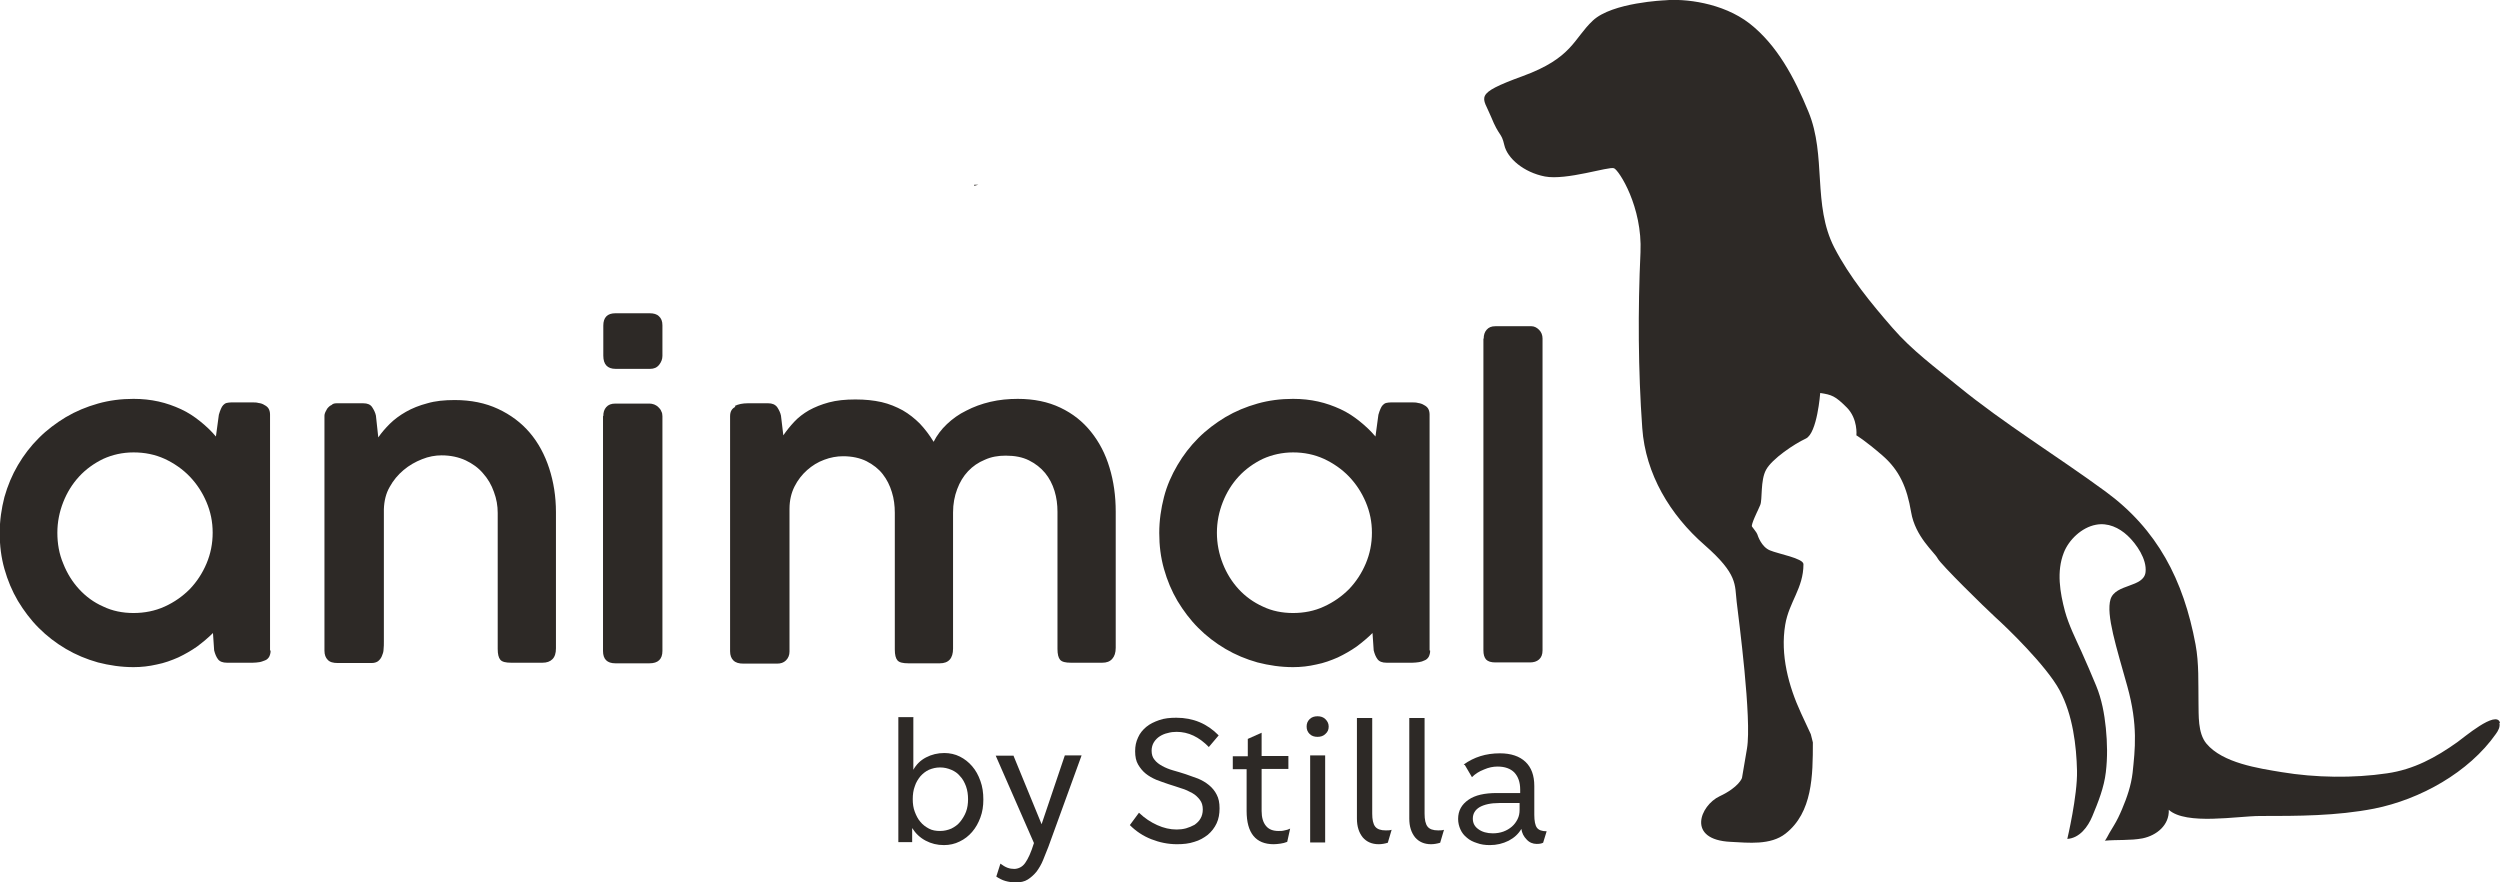<svg viewBox="0 0 84.99 30" xmlns="http://www.w3.org/2000/svg"><g fill="#2d2926"><path d="m84.99 24.57c-.12-.45-1.26.53-1.45.66-.73.52-1.48.93-2.39 1.06-1.14.17-2.44.15-3.58-.04-.79-.13-2.01-.31-2.56-.97-.3-.36-.26-.97-.27-1.4-.01-.66.02-1.32-.1-1.97-.41-2.2-1.3-3.91-3.06-5.2-1.65-1.21-3.44-2.3-5.02-3.59-.77-.63-1.56-1.21-2.22-1.97-.74-.85-1.46-1.73-1.98-2.73-.75-1.46-.26-3.12-.88-4.62-.48-1.17-1.07-2.27-2-3-.93-.72-2.23-.85-2.87-.79 0 0-1.8.07-2.46.69s-.69 1.27-2.39 1.89-1.35.69-1.07 1.38.35.52.45.96c.1.45.66.93 1.38 1.07.73.14 2.18-.35 2.35-.28s.97 1.31.9 2.86c-.09 1.95-.08 4.02.06 5.97.11 1.57.95 2.96 2.12 3.98 1.14 1 1.02 1.34 1.09 1.93s.52 3.99.35 4.99l-.17 1s-.1.31-.76.62-1.14 1.48.38 1.55c.6.03 1.35.12 1.86-.28.92-.72.93-1.98.93-3.1-.04-.17-.07-.28-.07-.28l-.33-.71c-.43-.93-.71-1.99-.54-3.01.13-.78.62-1.24.62-2.06 0-.2-.86-.35-1.14-.47-.29-.12-.41-.49-.43-.55s-.14-.2-.18-.26.2-.55.2-.55l.08-.18c.08-.18 0-.84.2-1.2.2-.37.96-.88 1.35-1.06s.49-1.55.49-1.55c.39.06.51.1.9.49s.33.95.33.95.29.17.88.68.84 1.1.98 1.93c.14.84.8 1.37.9 1.57s1.6 1.67 1.96 2c.37.33 1.74 1.65 2.19 2.49s.57 1.89.59 2.73-.33 2.32-.33 2.32c.42-.03.7-.41.85-.77.2-.48.4-.98.46-1.5.06-.5.05-1 0-1.5-.05-.49-.14-.98-.33-1.44-.16-.39-.33-.78-.5-1.16-.2-.44-.43-.9-.56-1.37-.17-.64-.29-1.35-.04-1.99.17-.44.61-.86 1.09-.95.41-.08.79.1 1.08.37.3.28.66.8.61 1.24-.06.53-1.02.39-1.19.92-.16.53.2 1.63.57 2.96s.26 2.16.18 2.94c-.05.43-.19.84-.36 1.24-.08.19-.17.38-.28.56-.05.08-.1.17-.15.25-.02.03-.13.26-.16.26.43-.04.87 0 1.29-.08.48-.1.91-.45.89-.97.59.53 2.34.21 3.1.21 1.29 0 2.6 0 3.88-.25 1.56-.31 3.22-1.23 4.14-2.54.08-.11.15-.24.12-.37"/><path d="m1.95 18.11c0 .37.06.72.2 1.05.13.33.31.62.54.87s.5.45.82.59c.31.15.66.22 1.03.22s.73-.07 1.06-.22.61-.35.85-.59c.24-.25.43-.54.57-.87s.21-.68.21-1.05-.07-.71-.21-1.04-.33-.62-.57-.87-.53-.45-.85-.6c-.33-.15-.68-.22-1.06-.22s-.72.08-1.03.22c-.31.15-.59.35-.82.6s-.41.54-.54.87-.2.68-.2 1.04zm7.25 4.01c0 .08-.02.15-.05.21-.03.05-.08.1-.14.12s-.12.05-.19.06-.15.02-.23.02h-.87c-.15 0-.25-.04-.31-.12s-.1-.18-.13-.3l-.04-.59c-.16.16-.34.31-.54.46-.2.14-.41.26-.64.37-.23.1-.47.19-.73.24-.26.06-.52.09-.79.09-.42 0-.82-.06-1.21-.16-.39-.11-.75-.26-1.09-.46s-.65-.44-.92-.71c-.28-.28-.51-.59-.71-.92-.2-.34-.35-.7-.46-1.09-.11-.39-.16-.79-.16-1.22s.06-.83.16-1.22c.11-.39.26-.75.46-1.09s.43-.64.71-.92.59-.51.92-.71c.34-.2.7-.35 1.09-.46s.79-.16 1.21-.16c.3 0 .58.03.85.09s.52.15.76.26.45.25.65.41.38.33.54.52l.1-.74c.02-.08.05-.15.07-.2s.05-.1.08-.13.07-.06.11-.07c.05-.01.1-.02.17-.02h.7c.08 0 .15 0 .22.02.08.01.14.03.2.07.06.03.11.07.14.12s.05.12.05.2v8.02z"/><path d="m11.11 13.91c.06-.08.11-.12.16-.14.04-.04.09-.06.17-.06h.21.7c.14 0 .24.04.3.13s.11.19.13.29l.08.74c.11-.16.24-.31.39-.46s.34-.29.55-.41.46-.22.73-.29c.27-.08.58-.11.93-.11.55 0 1.04.1 1.47.3s.79.47 1.08.81.51.75.66 1.21.23.96.23 1.49v4.63c0 .17-.04.29-.12.37s-.19.12-.34.12h-1.06c-.19 0-.31-.03-.37-.1s-.09-.19-.09-.37v-4.62c0-.25-.04-.48-.13-.72-.08-.23-.2-.44-.37-.63-.16-.19-.36-.33-.59-.44-.24-.11-.51-.17-.82-.17-.21 0-.44.04-.66.13-.23.09-.44.21-.63.37s-.35.35-.47.57c-.13.22-.19.48-.2.76v4.5c0 .09 0 .18-.01.26 0 .09-.03.17-.06.24s-.07.12-.13.17c-.06.04-.13.06-.22.06h-1.15c-.15 0-.27-.03-.34-.11-.07-.07-.11-.17-.11-.31v-7.99c0-.06.03-.13.08-.21"/><path d="m20.51 14.14c0-.12.03-.22.1-.3s.17-.12.31-.12h1.16c.05 0 .1.01.16.03.05.02.1.05.14.09s.08.08.1.14c.03.05.04.11.04.17v7.98c0 .28-.15.42-.44.42h-1.16c-.28 0-.42-.14-.42-.42v-7.98zm0-3.07c0-.28.14-.42.41-.42h1.17c.13 0 .24.03.31.1.08.07.12.17.12.31v1.04c0 .11-.04.21-.11.3-.08.1-.18.14-.31.14h-1.17c-.28 0-.42-.15-.42-.45v-1.04z"/><path d="m24.98 13.8c.12-.06.27-.09.44-.09h.7c.13 0 .23.04.3.13.06.09.11.19.13.29l.08.67c.11-.16.23-.31.37-.46s.31-.28.5-.39c.2-.11.42-.2.68-.27s.56-.1.9-.1.62.03.89.09c.26.06.5.16.72.28.21.12.41.28.58.45.17.18.33.39.47.62.11-.22.26-.42.45-.6s.41-.34.66-.46c.25-.13.52-.23.82-.3s.61-.1.93-.1c.55 0 1.03.1 1.45.3s.76.47 1.04.82.49.75.63 1.22c.14.46.21.96.21 1.49v4.63c0 .17-.04.29-.12.38s-.19.13-.34.13h-1.06c-.19 0-.31-.03-.37-.1s-.09-.19-.09-.37v-4.66c0-.25-.03-.48-.1-.71s-.18-.44-.32-.61c-.15-.18-.33-.32-.55-.43s-.48-.16-.79-.16c-.26 0-.49.04-.71.14-.22.09-.41.22-.57.39s-.28.37-.37.61-.14.5-.14.79v4.63c0 .33-.15.5-.45.5h-1.07c-.19 0-.31-.03-.37-.1s-.09-.19-.09-.37v-4.65c0-.24-.03-.48-.1-.7-.07-.23-.17-.43-.31-.61s-.32-.32-.55-.44c-.22-.11-.49-.17-.8-.17-.21 0-.43.04-.64.12-.22.08-.41.2-.58.35s-.32.34-.43.56-.17.47-.17.76v4.85c0 .12-.04.22-.12.3s-.18.11-.3.11h-1.15c-.15 0-.26-.03-.34-.11-.07-.07-.11-.17-.11-.31v-7.99c0-.16.06-.26.18-.32"/><path d="m41.37 18.11c0 .37.07.72.2 1.05s.31.62.54.87.51.45.82.59c.31.15.66.22 1.03.22s.73-.07 1.05-.22c.33-.15.61-.35.85-.59.24-.25.43-.54.57-.87s.21-.68.21-1.05-.07-.71-.21-1.04-.33-.62-.57-.87-.53-.45-.85-.6c-.33-.15-.68-.22-1.05-.22s-.72.08-1.03.22c-.31.15-.59.35-.82.6s-.41.54-.54.87-.2.68-.2 1.04zm7.25 4.01c0 .08-.02.15-.05.21-.03.05-.08.1-.14.12-.06.03-.12.05-.19.06s-.15.02-.23.02h-.87c-.15 0-.25-.04-.31-.12s-.1-.18-.13-.3l-.04-.59c-.16.16-.34.31-.54.46-.2.14-.41.26-.64.37-.23.1-.47.19-.73.24-.26.06-.52.09-.79.09-.42 0-.82-.06-1.21-.16-.39-.11-.75-.26-1.09-.46s-.65-.44-.92-.71c-.28-.28-.51-.59-.71-.92-.2-.34-.35-.7-.46-1.09s-.16-.79-.16-1.22.06-.83.16-1.22.26-.75.46-1.09.43-.64.71-.92.59-.51.92-.71c.34-.2.7-.35 1.09-.46s.79-.16 1.21-.16c.3 0 .58.03.85.09s.52.15.76.26.45.25.65.41.38.33.54.52l.1-.74c.02-.08.05-.15.07-.2s.05-.1.08-.13.07-.06.11-.07c.05-.01.1-.02.17-.02h.7c.08 0 .15 0 .22.02.07.01.14.03.2.07.06.03.11.07.14.12s.05.12.05.2v8.02z"/><path d="m50.44 11.51c0-.12.03-.22.1-.3s.16-.12.3-.12h1.22c.09 0 .18.04.26.12s.12.18.12.3v10.6c0 .14-.04.24-.12.31s-.18.1-.31.1h-1.17c-.15 0-.25-.03-.32-.1-.06-.07-.09-.17-.09-.31v-10.6z"/><path d="m33.26 6.28h-.14v.04s.09-.03.14-.04z"/><path d="m31.96 26.09c-.14 0-.26.03-.38.08-.11.05-.21.13-.29.22-.08.1-.15.21-.19.34-.05.13-.07.28-.07.44s.02.3.07.43.11.25.19.34c.08.1.18.17.29.23s.24.08.38.08.26-.03.38-.08c.12-.06.22-.13.3-.23s.15-.21.2-.34.07-.28.07-.43-.02-.3-.07-.44c-.05-.13-.11-.25-.2-.34-.08-.1-.18-.17-.3-.22s-.24-.08-.38-.08zm-.91-1.7v1.78c.1-.18.24-.32.43-.42s.4-.15.62-.15c.19 0 .37.04.53.12s.3.19.42.33.21.3.28.5c.07.19.1.4.1.63s-.03.42-.1.61-.16.35-.28.49-.26.25-.43.33c-.16.08-.34.12-.53.12-.23 0-.43-.05-.62-.15s-.34-.24-.46-.43v.48h-.47v-4.25h.52z"/><path d="m34.45 25.68.96 2.34.79-2.34h.57l-1.13 3.11c-.06.15-.12.3-.18.45s-.14.28-.22.39c-.09.11-.19.2-.3.27s-.25.1-.41.1c-.12 0-.24-.02-.35-.05s-.22-.09-.31-.15l.14-.44c.08.06.16.11.24.14s.16.04.23.04.14-.02.2-.05.12-.08.17-.15.1-.16.15-.27.1-.25.15-.41l-1.3-2.97h.61z"/><path d="m41.1 25.4c-.34-.35-.7-.52-1.1-.52-.1 0-.2.01-.3.04-.1.02-.19.06-.27.11s-.15.12-.2.2-.08.18-.08.29c0 .12.03.23.1.31.06.08.15.15.26.21s.23.11.37.15.28.08.43.13c.14.05.28.1.42.15.14.06.26.13.37.22s.2.2.26.32c.07.13.1.28.1.47s-.03.36-.1.51-.17.28-.3.39c-.13.1-.28.19-.46.24-.18.06-.37.08-.59.08-.3 0-.59-.06-.87-.17s-.52-.27-.73-.48l.31-.42c.2.19.4.32.62.42s.44.15.66.15c.1 0 .21-.01.32-.04.1-.03.2-.07.29-.12.08-.06.15-.12.2-.21.05-.08.08-.19.08-.31 0-.13-.03-.24-.1-.33s-.15-.17-.26-.23-.23-.12-.37-.16c-.14-.05-.28-.09-.43-.14s-.29-.1-.42-.15c-.14-.06-.26-.13-.36-.21s-.19-.19-.26-.31-.1-.27-.1-.45.03-.32.1-.47c.06-.14.16-.26.28-.36s.27-.17.44-.23.36-.08.58-.08c.57 0 1.05.2 1.44.6l-.33.39z"/><path d="m42.89 24.89v.81h.91v.44h-.91v1.43c0 .22.05.39.15.51s.24.17.43.17c.07 0 .13 0 .2-.02.06-.01.13-.03.19-.06l-.1.45c-.08.03-.15.05-.23.06s-.15.02-.23.02c-.61 0-.92-.38-.92-1.13v-1.42h-.47v-.44h.51v-.59l.47-.21z"/><path d="m45.05 28.64h-.51v-2.96h.51zm-.63-3.94c0-.1.03-.18.1-.25s.16-.1.27-.1.2.03.27.1.11.15.11.25-.03.18-.11.25c-.07.07-.16.1-.27.1s-.2-.03-.27-.1-.1-.15-.1-.25z"/><path d="m46.65 24.39v3.27c0 .2.03.35.1.44s.19.13.36.13c.07 0 .14 0 .2-.02l-.13.44c-.1.03-.2.05-.31.05-.23 0-.41-.08-.54-.23-.13-.16-.2-.37-.2-.64v-3.42h.52z"/><path d="m48.43 24.39v3.27c0 .2.03.35.1.44s.19.13.36.13c.07 0 .14 0 .2-.02l-.13.44c-.1.03-.21.05-.31.05-.23 0-.41-.08-.54-.23-.13-.16-.2-.37-.2-.64v-3.42h.52z"/><path d="m50.96 27.3c-.28 0-.5.05-.66.14-.15.09-.23.22-.23.39 0 .15.06.27.19.36.12.09.29.14.49.14.13 0 .25-.02.36-.06s.21-.1.29-.17.14-.15.19-.25.07-.2.07-.32v-.23h-.69zm-1.2-1.31c.35-.25.75-.38 1.23-.38.38 0 .67.1.87.29s.3.46.3.82v.98c0 .21.03.36.09.44s.17.12.33.12l-.12.39c-.06.03-.13.04-.22.04-.13 0-.25-.05-.34-.15-.1-.1-.16-.22-.18-.36-.1.17-.24.3-.43.4-.2.1-.41.15-.64.15-.16 0-.31-.02-.44-.07-.13-.04-.25-.1-.34-.18-.1-.08-.17-.17-.22-.28s-.08-.23-.08-.36c0-.28.12-.49.35-.65s.55-.23.97-.23h.79v-.12c0-.25-.07-.44-.2-.58-.13-.13-.32-.2-.57-.2-.15 0-.3.03-.46.1-.16.06-.3.15-.41.26l-.24-.41z"/></g></svg>